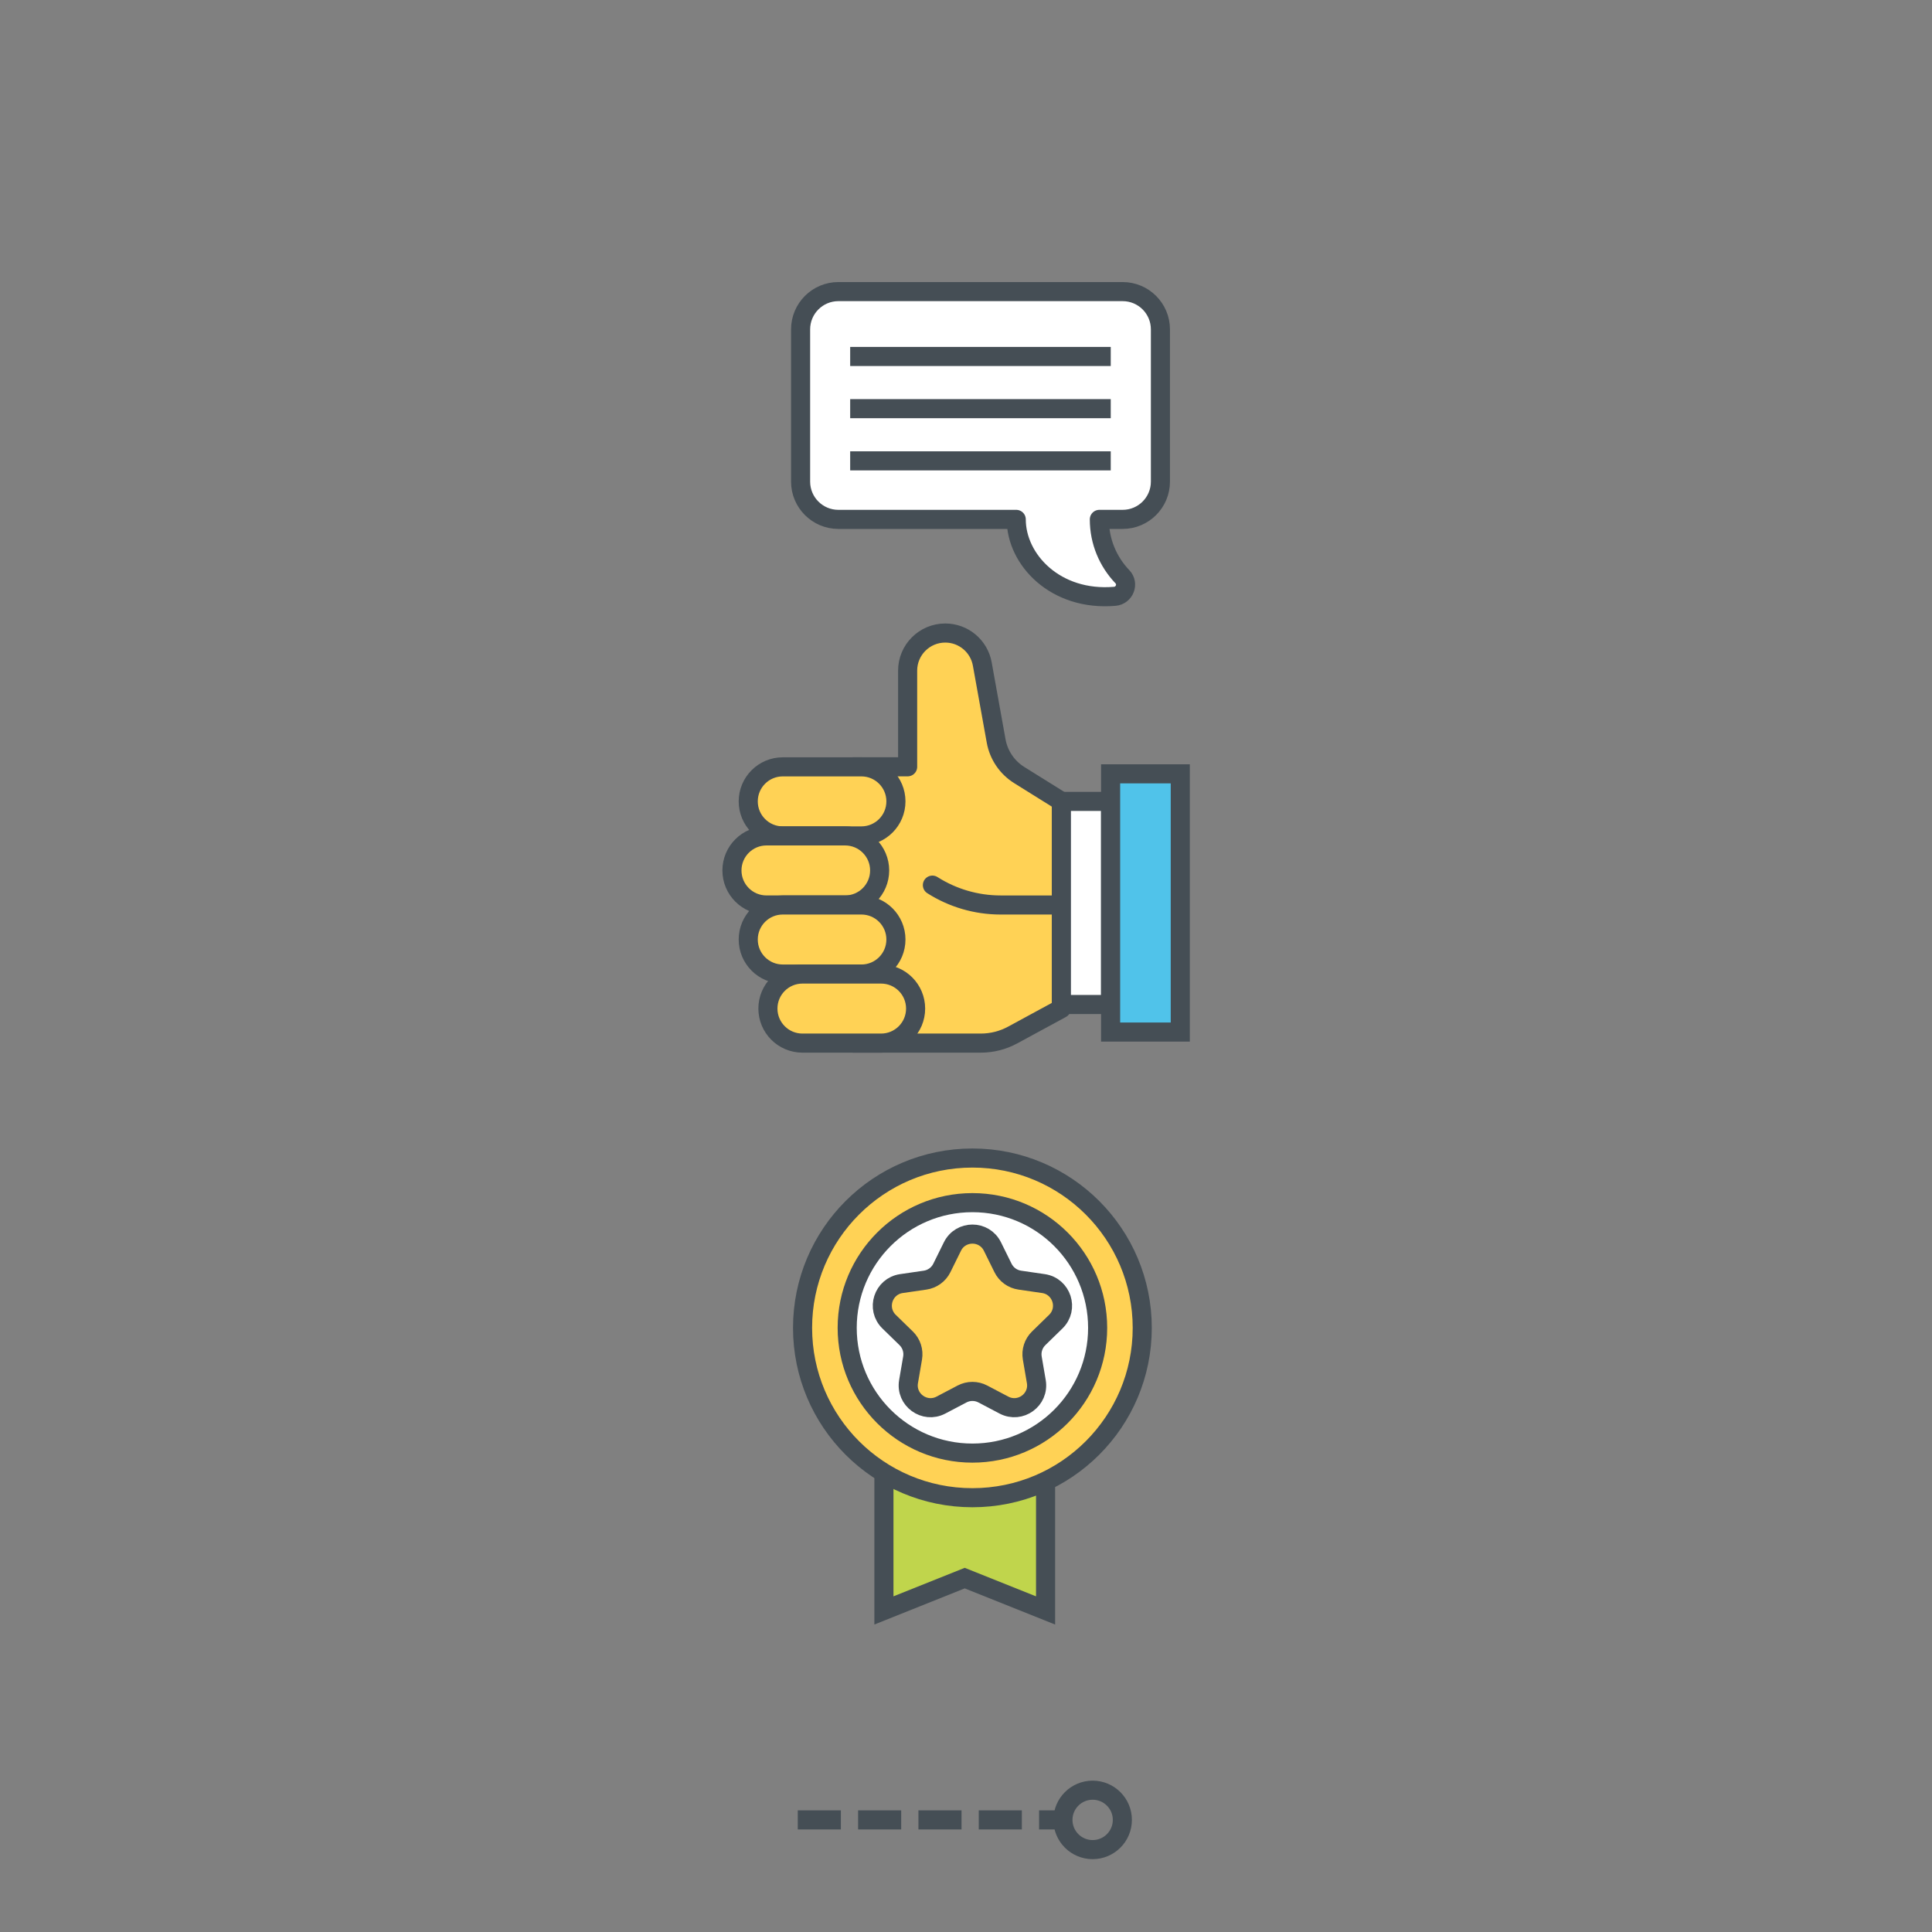 <?xml version="1.0" encoding="UTF-8" standalone="no"?>
<!-- Created with Inkscape (http://www.inkscape.org/) -->

<svg
   xmlns:dc="http://purl.org/dc/elements/1.1/"
   xmlns:cc="http://creativecommons.org/ns#"
   xmlns:rdf="http://www.w3.org/1999/02/22-rdf-syntax-ns#"
   xmlns:svg="http://www.w3.org/2000/svg"
   xmlns="http://www.w3.org/2000/svg"
   xmlns:sodipodi="http://sodipodi.sourceforge.net/DTD/sodipodi-0.dtd"
   xmlns:inkscape="http://www.inkscape.org/namespaces/inkscape"
   width="400"
   height="400"
   viewBox="0 0 400 400"
   id="svg2"
   version="1.1"
   inkscape:version="0.91 r13725"
   sodipodi:docname="main2.svg">
  <rect x="0" y="0" width="400" height="400" fill="#808080" stroke="none"/>
  <defs
     id="defs4" />
  <sodipodi:namedview
     id="base"
     pagecolor="#ffffff"
     bordercolor="#666666"
     borderopacity="1.0"
     inkscape:pageopacity="0.0"
     inkscape:pageshadow="2"
     inkscape:zoom="0.98994949"
     inkscape:cx="185.59087"
     inkscape:cy="235.24983"
     inkscape:document-units="px"
     inkscape:current-layer="layer1"
     showgrid="false"
     fit-margin-top="0"
     fit-margin-left="0"
     fit-margin-right="0"
     fit-margin-bottom="0"
     inkscape:window-width="1448"
     inkscape:window-height="874"
     inkscape:window-x="42"
     inkscape:window-y="76"
     inkscape:window-maximized="0"
     units="px"
     showguides="true"
     inkscape:guide-bbox="true">
    <sodipodi:guide
       position="200.01,447.498"
       orientation="1,0"
       id="guide4620" />
    <sodipodi:guide
       position="74.751,22.223"
       orientation="0,1"
       id="guide4622" />
    <sodipodi:guide
       position="101.015,64.65"
       orientation="0,1"
       id="guide4624" />
  </sodipodi:namedview>
  <g
     inkscape:label="Layer 1"
     inkscape:groupmode="layer"
     id="layer1"
     transform="translate(-278.786,-214.796)">
    <g
       id="g24"
       transform="matrix(1.976,0,0,-1.976,-118.337,514.539)">
      <path
         d="m 0,0 -56.146,0 c -2.517,0 -4.557,2.04 -4.557,4.557 l 0,116.2 c 0,2.517 2.04,4.557 4.557,4.557 l 56.146,0 c 2.517,0 4.557,-2.04 4.557,-4.557 l 0,-116.2 C 4.557,2.04 2.517,0 0,0"
         style="fill:#ffffff;fill-opacity:1;fill-rule:nonzero;stroke:none"
         id="path26"
         inkscape:connector-curvature="0" />
    </g>
    <g
       id="g28"
       transform="matrix(1.976,0,0,-1.976,-118.337,514.539)">
      <path
         d="m 0,0 -56.146,0 c -2.517,0 -4.557,2.04 -4.557,4.557 l 0,116.2 c 0,2.517 2.04,4.557 4.557,4.557 l 56.146,0 c 2.517,0 4.557,-2.04 4.557,-4.557 l 0,-116.2 C 4.557,2.04 2.517,0 0,0 Z"
         style="fill:none;stroke:#454e55;stroke-width:2;stroke-linecap:butt;stroke-linejoin:miter;stroke-miterlimit:10;stroke-dasharray:none;stroke-opacity:1"
         id="path30"
         inkscape:connector-curvature="0" />
    </g>
    <path
       d="m -118.555,485.601 -110.489,0 0,-198.221 110.489,0 0,198.221 z"
       style="fill:#ffffff;fill-opacity:1;fill-rule:nonzero;stroke:#454e55;stroke-width:3.951;stroke-linecap:butt;stroke-linejoin:miter;stroke-miterlimit:10;stroke-dasharray:none;stroke-opacity:1"
       id="path32"
       inkscape:connector-curvature="0" />
    <g
       id="g34"
       transform="matrix(1.976,0,0,-1.976,-240.22,311.087)">
      <path
         d="M 0,0 0,-10.5"
         style="fill:none;stroke:#454e55;stroke-width:2;stroke-linecap:butt;stroke-linejoin:miter;stroke-miterlimit:10;stroke-dasharray:none;stroke-opacity:1"
         id="path36"
         inkscape:connector-curvature="0" />
    </g>
    <g
       id="g38"
       transform="matrix(1.976,0,0,-1.976,-148.189,278.16)">
      <path
         d="M 0,0 -25.926,0"
         style="fill:none;stroke:#454e55;stroke-width:2;stroke-linecap:butt;stroke-linejoin:miter;stroke-miterlimit:10;stroke-dasharray:none;stroke-opacity:1"
         id="path40"
         inkscape:connector-curvature="0" />
    </g>
    <g
       id="g42"
       transform="matrix(1.976,0,0,-1.976,-164.807,299.727)">
      <path
         d="M 0,0 -25.926,0"
         style="fill:none;stroke:#454e55;stroke-width:2;stroke-linecap:butt;stroke-linejoin:miter;stroke-miterlimit:10;stroke-dasharray:none;stroke-opacity:1"
         id="path44"
         inkscape:connector-curvature="0" />
    </g>
    <g
       id="g46"
       transform="matrix(1.976,0,0,-1.976,-142.683,390.752)">
      <path
         d="M 0,0 -37.125,0"
         style="fill:none;stroke:#454e55;stroke-width:2;stroke-linecap:butt;stroke-linejoin:miter;stroke-miterlimit:10;stroke-dasharray:none;stroke-opacity:1"
         id="path48"
         inkscape:connector-curvature="0" />
    </g>
    <g
       id="g50"
       transform="matrix(1.976,0,0,-1.976,-155.433,403.027)">
      <path
         d="M 0,0 -30.671,0"
         style="fill:none;stroke:#454e55;stroke-width:2;stroke-linecap:butt;stroke-linejoin:miter;stroke-miterlimit:10;stroke-dasharray:none;stroke-opacity:1"
         id="path52"
         inkscape:connector-curvature="0" />
    </g>
    <g
       id="g54"
       transform="matrix(1.976,0,0,-1.976,-168.86,415.301)">
      <path
         d="M 0,0 -23.875,0"
         style="fill:none;stroke:#454e55;stroke-width:2;stroke-linecap:butt;stroke-linejoin:miter;stroke-miterlimit:10;stroke-dasharray:none;stroke-opacity:1"
         id="path56"
         inkscape:connector-curvature="0" />
    </g>
    <g
       id="g58"
       transform="matrix(1.976,0,0,-1.976,-240.22,336.77)">
      <path
         d="M 0,0 0,-10.5"
         style="fill:none;stroke:#454e55;stroke-width:2;stroke-linecap:butt;stroke-linejoin:miter;stroke-miterlimit:10;stroke-dasharray:none;stroke-opacity:1"
         id="path60"
         inkscape:connector-curvature="0" />
    </g>
    <path
       d="m -131.57,380.235 -84.458,0 0,-69.147 84.458,0 0,69.147 z"
       style="fill:#ffd255;fill-opacity:1;fill-rule:nonzero;stroke:#454e55;stroke-width:3.951;stroke-linecap:butt;stroke-linejoin:miter;stroke-miterlimit:10;stroke-dasharray:none;stroke-opacity:1"
       id="path62"
       inkscape:connector-curvature="0" />
    <path
       d="m -131.57,454.649 -84.458,0 0,-20.58 84.458,0 0,20.58 z"
       style="fill:#c0d54c;fill-opacity:1;fill-rule:nonzero;stroke:#454e55;stroke-width:3.951;stroke-linecap:butt;stroke-linejoin:miter;stroke-miterlimit:10;stroke-dasharray:none;stroke-opacity:1"
       id="path64"
       inkscape:connector-curvature="0" />
    <g
       id="g66"
       transform="matrix(1.976,0,0,-1.976,-134.073,481.705)">
      <path
         d="m 0,0 c -2.386,0.227 -4.393,-1.643 -4.393,-3.981 l 0,3.741 c 0,2.089 -1.527,3.954 -3.607,4.153 -2.386,0.227 -4.393,-1.643 -4.393,-3.982 l 0,2.029 c 0,2.089 -1.527,3.955 -3.607,4.153 -2.386,0.228 -4.393,-1.642 -4.393,-3.981 l 0,13.412 c 0,2.089 -1.527,3.954 -3.607,4.153 -2.386,0.227 -4.393,-1.643 -4.393,-3.981 l 0,-27.27 -3.442,3.442 c -1.531,1.531 -4.051,1.757 -5.661,0.308 -1.716,-1.546 -1.768,-4.192 -0.156,-5.805 l 10.658,-10.156 c 1.026,-0.977 1.606,-2.332 1.605,-3.749 l -0.004,-6.645 26,0 0,6.486 c 0,0.756 0.099,1.508 0.293,2.238 l 1.846,6.921 c 0.572,2.144 0.861,4.353 0.861,6.572 l 0,7.789 C 3.607,-2.064 2.08,-0.198 0,0"
         style="fill:#ffd255;fill-opacity:1;fill-rule:nonzero;stroke:none"
         id="path68"
         inkscape:connector-curvature="0" />
    </g>
    <g
       id="g70"
       transform="matrix(1.976,0,0,-1.976,-134.073,481.705)">
      <path
         d="m 0,0 c -2.386,0.227 -4.393,-1.643 -4.393,-3.981 l 0,3.741 c 0,2.089 -1.527,3.954 -3.607,4.153 -2.386,0.227 -4.393,-1.643 -4.393,-3.982 l 0,2.029 c 0,2.089 -1.527,3.955 -3.607,4.153 -2.386,0.228 -4.393,-1.642 -4.393,-3.981 l 0,13.412 c 0,2.089 -1.527,3.954 -3.607,4.153 -2.386,0.227 -4.393,-1.643 -4.393,-3.981 l 0,-27.27 -3.442,3.442 c -1.531,1.531 -4.051,1.757 -5.661,0.308 -1.716,-1.546 -1.768,-4.192 -0.156,-5.805 l 10.658,-10.156 c 1.026,-0.977 1.606,-2.332 1.605,-3.749 l -0.004,-6.645 26,0 0,6.486 c 0,0.756 0.099,1.508 0.293,2.238 l 1.846,6.921 c 0.572,2.144 0.861,4.353 0.861,6.572 l 0,7.789 C 3.607,-2.064 2.08,-0.198 0,0 Z"
         style="fill:none;stroke:#454e55;stroke-width:2;stroke-linecap:round;stroke-linejoin:round;stroke-miterlimit:10;stroke-dasharray:none;stroke-opacity:1"
         id="path72"
         inkscape:connector-curvature="0" />
    </g>
    <g
       id="g188"
       transform="matrix(1.976,0,0,-1.976,1246.434,548.821)">
      <path
         d="m 0,0 -58.528,0 c -1.104,0 -2,0.895 -2,2 l 0,33.963 c 0,1.105 0.896,2 2,2 l 58.528,0 c 1.105,0 2,-0.895 2,-2 L 2,2 C 2,0.895 1.105,0 0,0"
         style="fill:#ffffff;fill-opacity:1;fill-rule:nonzero;stroke:none"
         id="path190"
         inkscape:connector-curvature="0" />
    </g>
    <g
       id="g192"
       transform="matrix(1.976,0,0,-1.976,1246.434,548.821)">
      <path
         d="m 0,0 -58.528,0 c -1.104,0 -2,0.895 -2,2 l 0,33.963 c 0,1.105 0.896,2 2,2 l 58.528,0 c 1.105,0 2,-0.895 2,-2 L 2,2 C 2,0.895 1.105,0 0,0 Z"
         style="fill:none;stroke:#454e55;stroke-width:2;stroke-linecap:butt;stroke-linejoin:miter;stroke-miterlimit:10;stroke-dasharray:none;stroke-opacity:1"
         id="path194"
         inkscape:connector-curvature="0" />
    </g>
    <path
       d="m 1250.386,502.178 -123.532,0 0,-11.147 123.532,0 0,11.147 z"
       style="fill:#ffd255;fill-opacity:1;fill-rule:nonzero;stroke:#454e55;stroke-width:3.951;stroke-linecap:butt;stroke-linejoin:miter;stroke-miterlimit:10;stroke-dasharray:none;stroke-opacity:1"
       id="path196"
       inkscape:connector-curvature="0" />
    <g
       id="g198"
       transform="matrix(1.976,0,0,-1.976,1133.354,530.594)">
      <path
         d="M 0,0 19.511,0"
         style="fill:none;stroke:#454e55;stroke-width:2;stroke-linecap:butt;stroke-linejoin:miter;stroke-miterlimit:10;stroke-dasharray:none;stroke-opacity:1"
         id="path200"
         inkscape:connector-curvature="0" />
    </g>
    <g
       id="g202"
       transform="matrix(1.976,0,0,-1.976,1181.188,530.594)">
      <path
         d="M 0,0 19.511,0"
         style="fill:none;stroke:#454e55;stroke-width:2;stroke-linecap:butt;stroke-linejoin:miter;stroke-miterlimit:10;stroke-dasharray:none;stroke-opacity:1"
         id="path204"
         inkscape:connector-curvature="0" />
    </g>
    <path
       d="m 1459.417,548.826 -117.125,0 0,-117.126 117.125,0 0,117.126 z"
       style="fill:#ffd255;fill-opacity:1;fill-rule:nonzero;stroke:#454e55;stroke-width:3.951;stroke-linecap:round;stroke-linejoin:round;stroke-miterlimit:10;stroke-dasharray:none;stroke-opacity:1"
       id="path206"
       inkscape:connector-curvature="0" />
    <g
       id="g208"
       transform="matrix(1.976,0,0,-1.976,1418.964,460.238)">
      <path
         d="m 0,0 -4.176,3.466 -4.991,-8 -4.842,7.085 -4.324,-2.551 0,14.445 L 0,14.445 0,0 Z"
         style="fill:#f9ae35;fill-opacity:1;fill-rule:nonzero;stroke:none"
         id="path210"
         inkscape:connector-curvature="0" />
    </g>
    <g
       id="g212"
       transform="matrix(1.976,0,0,-1.976,1418.964,460.238)">
      <path
         d="m 0,0 -4.176,3.466 -4.991,-8 -4.842,7.085 -4.324,-2.551 0,14.445 L 0,14.445 0,0 Z"
         style="fill:none;stroke:#454e55;stroke-width:2;stroke-linecap:round;stroke-linejoin:round;stroke-miterlimit:10;stroke-dasharray:none;stroke-opacity:1"
         id="path214"
         inkscape:connector-curvature="0" />
    </g>
    <g
       id="g216"
       transform="matrix(1.976,0,0,-1.976,1382.744,520.468)">
      <path
         d="m 0,0 4.176,-3.466 4.991,8 4.842,-7.085 4.324,2.551 0,-14.445 L 0,-14.445 0,0 Z"
         style="fill:#f9ae35;fill-opacity:1;fill-rule:nonzero;stroke:none"
         id="path218"
         inkscape:connector-curvature="0" />
    </g>
    <g
       id="g220"
       transform="matrix(1.976,0,0,-1.976,1382.744,520.468)">
      <path
         d="m 0,0 4.176,-3.466 4.991,8 4.842,-7.085 4.324,2.551 0,-14.445 L 0,-14.445 0,0 Z"
         style="fill:none;stroke:#454e55;stroke-width:2;stroke-linecap:round;stroke-linejoin:round;stroke-miterlimit:10;stroke-dasharray:none;stroke-opacity:1"
         id="path222"
         inkscape:connector-curvature="0" />
    </g>
    <g
       id="g248"
       transform="matrix(1.976,0,0,-1.976,1398.241,376.955)">
      <path
         d="M 0,0 -22.581,16.651 -16.05,25.508 -1.318,14.646 24.369,41.897 32.378,34.348 0,0 Z"
         style="fill:#c0d54c;fill-opacity:1;fill-rule:nonzero;stroke:none"
         id="path250"
         inkscape:connector-curvature="0" />
    </g>
    <g
       id="g252"
       transform="matrix(1.976,0,0,-1.976,1398.241,376.955)">
      <path
         d="M 0,0 -22.581,16.651 -16.05,25.508 -1.318,14.646 24.369,41.897 32.378,34.348 0,0 Z"
         style="fill:none;stroke:#454e55;stroke-width:2;stroke-linecap:butt;stroke-linejoin:miter;stroke-miterlimit:10;stroke-dasharray:none;stroke-opacity:1"
         id="path254"
         inkscape:connector-curvature="0" />
    </g>
    <g
       id="g268"
       transform="matrix(1.976,0,0,-1.976,488.446,429.087)">
      <path
         d="m 0,0 5.106,2.772 0,21.712 -4.417,2.755 c -1.274,0.795 -2.153,2.092 -2.419,3.57 l -1.453,8.067 c -0.338,1.878 -1.971,3.244 -3.879,3.244 -2.177,0 -3.942,-1.765 -3.942,-3.942 l 0,-10.075 -5.682,0 0,-28.95 13.351,0 C -2.17,-0.847 -1.024,-0.556 0,0"
         style="fill:#ffd255;fill-opacity:1;fill-rule:nonzero;stroke:none"
         id="path270"
         inkscape:connector-curvature="0" />
    </g>
    <g
       id="g272"
       transform="matrix(1.976,0,0,-1.976,488.446,429.087)">
      <path
         d="m 0,0 5.106,2.772 0,21.712 -4.417,2.755 c -1.274,0.795 -2.153,2.092 -2.419,3.57 l -1.453,8.067 c -0.338,1.878 -1.971,3.244 -3.879,3.244 -2.177,0 -3.942,-1.765 -3.942,-3.942 l 0,-10.075 -5.682,0 0,-28.95 13.351,0 C -2.17,-0.847 -1.024,-0.556 0,0 Z"
         style="fill:none;stroke:#454e55;stroke-width:2;stroke-linecap:round;stroke-linejoin:round;stroke-miterlimit:10;stroke-dasharray:none;stroke-opacity:1"
         id="path274"
         inkscape:connector-curvature="0" />
    </g>
    <g
       id="g276"
       transform="matrix(1.976,0,0,-1.976,457.127,387.865)">
      <path
         d="m 0,0 -8.238,0 c -1.998,0 -3.618,1.62 -3.618,3.619 0,1.998 1.62,3.618 3.618,3.618 l 8.238,0 c 1.999,0 3.619,-1.62 3.619,-3.618 C 3.619,1.62 1.999,0 0,0"
         style="fill:#ffd255;fill-opacity:1;fill-rule:nonzero;stroke:none"
         id="path278"
         inkscape:connector-curvature="0" />
    </g>
    <g
       id="g280"
       transform="matrix(1.976,0,0,-1.976,457.127,387.865)">
      <path
         d="m 0,0 -8.238,0 c -1.998,0 -3.618,1.62 -3.618,3.619 0,1.998 1.62,3.618 3.618,3.618 l 8.238,0 c 1.999,0 3.619,-1.62 3.619,-3.618 C 3.619,1.62 1.999,0 0,0 Z"
         style="fill:none;stroke:#454e55;stroke-width:2;stroke-linecap:round;stroke-linejoin:round;stroke-miterlimit:10;stroke-dasharray:none;stroke-opacity:1"
         id="path282"
         inkscape:connector-curvature="0" />
    </g>
    <g
       id="g284"
       transform="matrix(1.976,0,0,-1.976,453.756,402.163)">
      <path
         d="m 0,0 -8.238,0 c -1.998,0 -3.619,1.62 -3.619,3.619 0,1.998 1.621,3.619 3.619,3.619 L 0,7.238 C 1.999,7.238 3.619,5.617 3.619,3.619 3.619,1.62 1.999,0 0,0"
         style="fill:#ffd255;fill-opacity:1;fill-rule:nonzero;stroke:none"
         id="path286"
         inkscape:connector-curvature="0" />
    </g>
    <g
       id="g288"
       transform="matrix(1.976,0,0,-1.976,453.756,402.163)">
      <path
         d="m 0,0 -8.238,0 c -1.998,0 -3.619,1.62 -3.619,3.619 0,1.998 1.621,3.619 3.619,3.619 L 0,7.238 C 1.999,7.238 3.619,5.617 3.619,3.619 3.619,1.62 1.999,0 0,0 Z"
         style="fill:none;stroke:#454e55;stroke-width:2;stroke-linecap:round;stroke-linejoin:round;stroke-miterlimit:10;stroke-dasharray:none;stroke-opacity:1"
         id="path290"
         inkscape:connector-curvature="0" />
    </g>
    <g
       id="g292"
       transform="matrix(1.976,0,0,-1.976,457.127,416.462)">
      <path
         d="m 0,0 -8.238,0 c -1.998,0 -3.618,1.62 -3.618,3.619 l 0,0 c 0,1.998 1.62,3.618 3.618,3.618 l 8.238,0 c 1.999,0 3.619,-1.62 3.619,-3.618 l 0,0 C 3.619,1.62 1.999,0 0,0"
         style="fill:#ffd255;fill-opacity:1;fill-rule:nonzero;stroke:none"
         id="path294"
         inkscape:connector-curvature="0" />
    </g>
    <g
       id="g296"
       transform="matrix(1.976,0,0,-1.976,457.127,416.462)">
      <path
         d="m 0,0 -8.238,0 c -1.998,0 -3.618,1.62 -3.618,3.619 l 0,0 c 0,1.998 1.62,3.618 3.618,3.618 l 8.238,0 c 1.999,0 3.619,-1.62 3.619,-3.618 l 0,0 C 3.619,1.62 1.999,0 0,0 Z"
         style="fill:none;stroke:#454e55;stroke-width:2;stroke-linecap:round;stroke-linejoin:round;stroke-miterlimit:10;stroke-dasharray:none;stroke-opacity:1"
         id="path298"
         inkscape:connector-curvature="0" />
    </g>
    <g
       id="g300"
       transform="matrix(1.976,0,0,-1.976,461.203,430.761)">
      <path
         d="m 0,0 -8.238,0 c -1.998,0 -3.619,1.62 -3.619,3.619 0,1.998 1.621,3.619 3.619,3.619 L 0,7.238 C 1.999,7.238 3.619,5.617 3.619,3.619 3.619,1.62 1.999,0 0,0"
         style="fill:#ffd255;fill-opacity:1;fill-rule:nonzero;stroke:none"
         id="path302"
         inkscape:connector-curvature="0" />
    </g>
    <g
       id="g304"
       transform="matrix(1.976,0,0,-1.976,461.203,430.761)">
      <path
         d="m 0,0 -8.238,0 c -1.998,0 -3.619,1.62 -3.619,3.619 0,1.998 1.621,3.619 3.619,3.619 L 0,7.238 C 1.999,7.238 3.619,5.617 3.619,3.619 3.619,1.62 1.999,0 0,0 Z"
         style="fill:none;stroke:#454e55;stroke-width:2;stroke-linecap:round;stroke-linejoin:round;stroke-miterlimit:10;stroke-dasharray:none;stroke-opacity:1"
         id="path306"
         inkscape:connector-curvature="0" />
    </g>
    <g
       id="g308"
       transform="matrix(1.976,0,0,-1.976,471.829,398.053)">
      <path
         d="m 0,0 c 2.107,-1.34 4.578,-2.081 7.147,-2.081 l 6.37,0"
         style="fill:#ffd255;fill-opacity:1;fill-rule:nonzero;stroke:#454e55;stroke-width:2;stroke-linecap:round;stroke-linejoin:round;stroke-miterlimit:10;stroke-dasharray:none;stroke-opacity:1"
         id="path310"
         inkscape:connector-curvature="0" />
    </g>
    <path
       d="m 508.726,422.766 -10.19,0 0,-42.049 10.19,0 0,42.049 z"
       style="fill:#ffffff;fill-opacity:1;fill-rule:nonzero;stroke:#454e55;stroke-width:3.951;stroke-linecap:butt;stroke-linejoin:miter;stroke-miterlimit:10;stroke-dasharray:none;stroke-opacity:1"
       id="path312"
       inkscape:connector-curvature="0" />
    <path
       d="m 523.15,428.473 -14.424,0 0,-53.465 14.424,0 0,53.465 z"
       style="fill:#50c3ea;fill-opacity:1;fill-rule:nonzero;stroke:#454e55;stroke-width:3.951;stroke-linecap:butt;stroke-linejoin:miter;stroke-miterlimit:10;stroke-dasharray:none;stroke-opacity:1"
       id="path314"
       inkscape:connector-curvature="0" />
    <g
       id="g316"
       transform="matrix(-1.976,0,0,-1.976,452.363,275.169)">
      <path
         d="m 0,0 -29.785,0 c -2.186,0 -3.958,-1.772 -3.958,-3.958 l 0,-15.95 c 0,-2.186 1.772,-3.958 3.958,-3.958 l 2.441,0 c 0,-2.333 -0.92,-4.448 -2.415,-6.009 -0.705,-0.737 -0.221,-1.964 0.795,-2.051 6.224,-0.533 10.328,3.841 10.328,8.06 l 18.636,0 c 2.186,0 3.958,1.772 3.958,3.958 l 0,15.95 C 3.958,-1.772 2.186,0 0,0"
         style="fill:#ffffff;fill-opacity:1;fill-rule:nonzero;stroke:none"
         id="path318"
         inkscape:connector-curvature="0" />
    </g>
    <g
       id="g320"
       transform="matrix(-1.976,0,0,-1.976,452.363,275.169)">
      <path
         d="m 0,0 -29.785,0 c -2.186,0 -3.958,-1.772 -3.958,-3.958 l 0,-15.95 c 0,-2.186 1.772,-3.958 3.958,-3.958 l 2.441,0 c 0,-2.333 -0.92,-4.448 -2.415,-6.009 -0.705,-0.737 -0.221,-1.964 0.795,-2.051 6.224,-0.533 10.328,3.841 10.328,8.06 l 18.636,0 c 2.186,0 3.958,1.772 3.958,3.958 l 0,15.95 C 3.958,-1.772 2.186,0 0,0 Z"
         style="fill:none;stroke:#454e55;stroke-width:2;stroke-linecap:butt;stroke-linejoin:round;stroke-miterlimit:10;stroke-dasharray:none;stroke-opacity:1"
         id="path322"
         inkscape:connector-curvature="0" />
    </g>
    <g
       id="g324"
       transform="matrix(-1.976,0,0,-1.976,508.753,288.599)">
      <path
         d="M 0,0 27.301,0"
         style="fill:none;stroke:#454e55;stroke-width:2;stroke-linecap:butt;stroke-linejoin:miter;stroke-miterlimit:10;stroke-dasharray:none;stroke-opacity:1"
         id="path326"
         inkscape:connector-curvature="0" />
    </g>
    <g
       id="g328"
       transform="matrix(-1.976,0,0,-1.976,508.753,299.405)">
      <path
         d="M 0,0 27.301,0"
         style="fill:none;stroke:#454e55;stroke-width:2;stroke-linecap:butt;stroke-linejoin:miter;stroke-miterlimit:10;stroke-dasharray:none;stroke-opacity:1"
         id="path330"
         inkscape:connector-curvature="0" />
    </g>
    <g
       id="g332"
       transform="matrix(-1.976,0,0,-1.976,508.753,310.211)">
      <path
         d="M 0,0 27.301,0"
         style="fill:none;stroke:#454e55;stroke-width:2;stroke-linecap:butt;stroke-linejoin:miter;stroke-miterlimit:10;stroke-dasharray:none;stroke-opacity:1"
         id="path334"
         inkscape:connector-curvature="0" />
    </g>
    <g
       id="g6867"
       transform="matrix(1.976,0,0,-1.976,-71.791,1019.759)">
      <g
         transform="translate(295.015,216.686)"
         id="g432">
        <path
           inkscape:connector-curvature="0"
           id="path434"
           style="fill:none;stroke:#454e55;stroke-width:2;stroke-linecap:butt;stroke-linejoin:miter;stroke-miterlimit:10;stroke-dasharray:none;stroke-opacity:1"
           d="m 0,0 c 0,-1.719 -1.394,-3.113 -3.113,-3.113 -1.719,0 -3.113,1.394 -3.113,3.113 0,1.719 1.394,3.113 3.113,3.113 C -1.394,3.113 0,1.719 0,0 Z" />
      </g>
      <g
         transform="translate(261.006,216.686)"
         id="g440">
        <path
           inkscape:connector-curvature="0"
           id="path442"
           style="fill:none;stroke:#454e55;stroke-width:2;stroke-linecap:butt;stroke-linejoin:miter;stroke-miterlimit:10;stroke-dasharray:4.515, 1.806;stroke-dashoffset:0;stroke-opacity:1"
           d="M 0,0 24.379,0" />
      </g>
      <g
         transform="translate(286.289,216.686)"
         id="g444">
        <path
           inkscape:connector-curvature="0"
           id="path446"
           style="fill:none;stroke:#454e55;stroke-width:2;stroke-linecap:butt;stroke-linejoin:miter;stroke-miterlimit:10;stroke-dasharray:none;stroke-opacity:1"
           d="M 0,0 2.5,0" />
      </g>
    </g>
    <path
       d="m 1693.885,523.246 -105.12,0 0,-15.046 105.12,0 0,15.046 z"
       style="fill:#ffffff;fill-opacity:1;fill-rule:nonzero;stroke:#454e55;stroke-width:3.951;stroke-linecap:butt;stroke-linejoin:miter;stroke-miterlimit:10;stroke-dasharray:none;stroke-opacity:1"
       id="path492"
       inkscape:connector-curvature="0" />
    <g
       id="g494"
       transform="matrix(1.976,0,0,-1.976,1626.96,531.148)">
      <path
         d="m 0,0 c 0,-5.339 -4.328,-9.667 -9.667,-9.667 -5.338,0 -9.666,4.328 -9.666,9.667 0,5.339 4.328,9.667 9.666,9.667 C -4.328,9.667 0,5.339 0,0"
         style="fill:#a7a9ac;fill-opacity:1;fill-rule:nonzero;stroke:none"
         id="path496"
         inkscape:connector-curvature="0" />
    </g>
    <g
       id="g498"
       transform="matrix(1.976,0,0,-1.976,1626.96,531.148)">
      <path
         d="m 0,0 c 0,-5.339 -4.328,-9.667 -9.667,-9.667 -5.338,0 -9.666,4.328 -9.666,9.667 0,5.339 4.328,9.667 9.666,9.667 C -4.328,9.667 0,5.339 0,0 Z"
         style="fill:none;stroke:#454e55;stroke-width:2;stroke-linecap:butt;stroke-linejoin:miter;stroke-miterlimit:10;stroke-dasharray:none;stroke-opacity:1"
         id="path500"
         inkscape:connector-curvature="0" />
    </g>
    <g
       id="g502"
       transform="matrix(1.976,0,0,-1.976,1615.435,531.148)">
      <path
         d="m 0,0 c 0,-2.117 -1.716,-3.833 -3.833,-3.833 -2.117,0 -3.834,1.716 -3.834,3.833 0,2.117 1.717,3.833 3.834,3.833 C -1.716,3.833 0,2.117 0,0"
         style="fill:#ffd255;fill-opacity:1;fill-rule:nonzero;stroke:none"
         id="path504"
         inkscape:connector-curvature="0" />
    </g>
    <g
       id="g506"
       transform="matrix(1.976,0,0,-1.976,1615.435,531.148)">
      <path
         d="m 0,0 c 0,-2.117 -1.716,-3.833 -3.833,-3.833 -2.117,0 -3.834,1.716 -3.834,3.833 0,2.117 1.717,3.833 3.834,3.833 C -1.716,3.833 0,2.117 0,0 Z"
         style="fill:none;stroke:#454e55;stroke-width:2;stroke-linecap:round;stroke-linejoin:round;stroke-miterlimit:10;stroke-dasharray:none;stroke-opacity:1"
         id="path508"
         inkscape:connector-curvature="0" />
    </g>
    <g
       id="g510"
       transform="matrix(1.976,0,0,-1.976,1693.884,523.245)">
      <path
         d="m 0,0 0,39.5 27.083,0 10.433,-17.917 c 0.699,-1.201 1.067,-2.565 1.067,-3.953 l 0,-14.109 C 38.583,1.576 37.007,0 35.063,0 L 0,0 Z"
         style="fill:#50c3ea;fill-opacity:1;fill-rule:nonzero;stroke:none"
         id="path512"
         inkscape:connector-curvature="0" />
    </g>
    <g
       id="g514"
       transform="matrix(1.976,0,0,-1.976,1693.884,523.245)">
      <path
         d="m 0,0 0,39.5 27.083,0 10.433,-17.917 c 0.699,-1.201 1.067,-2.565 1.067,-3.953 l 0,-14.109 C 38.583,1.576 37.007,0 35.063,0 L 0,0 Z"
         style="fill:none;stroke:#454e55;stroke-width:2;stroke-linecap:butt;stroke-linejoin:miter;stroke-miterlimit:10;stroke-dasharray:none;stroke-opacity:1"
         id="path516"
         inkscape:connector-curvature="0" />
    </g>
    <g
       id="g518"
       transform="matrix(1.976,0,0,-1.976,1739.571,531.148)">
      <path
         d="m 0,0 c 0,-5.339 -4.328,-9.667 -9.667,-9.667 -5.338,0 -9.666,4.328 -9.666,9.667 0,5.339 4.328,9.667 9.666,9.667 C -4.328,9.667 0,5.339 0,0"
         style="fill:#a7a9ac;fill-opacity:1;fill-rule:nonzero;stroke:none"
         id="path520"
         inkscape:connector-curvature="0" />
    </g>
    <g
       id="g522"
       transform="matrix(1.976,0,0,-1.976,1739.571,531.148)">
      <path
         d="m 0,0 c 0,-5.339 -4.328,-9.667 -9.667,-9.667 -5.338,0 -9.666,4.328 -9.666,9.667 0,5.339 4.328,9.667 9.666,9.667 C -4.328,9.667 0,5.339 0,0 Z"
         style="fill:none;stroke:#454e55;stroke-width:2;stroke-linecap:butt;stroke-linejoin:miter;stroke-miterlimit:10;stroke-dasharray:none;stroke-opacity:1"
         id="path524"
         inkscape:connector-curvature="0" />
    </g>
    <g
       id="g526"
       transform="matrix(1.976,0,0,-1.976,1728.046,531.148)">
      <path
         d="m 0,0 c 0,-2.117 -1.716,-3.833 -3.833,-3.833 -2.117,0 -3.834,1.716 -3.834,3.833 0,2.117 1.717,3.833 3.834,3.833 C -1.716,3.833 0,2.117 0,0"
         style="fill:#ffd255;fill-opacity:1;fill-rule:nonzero;stroke:none"
         id="path528"
         inkscape:connector-curvature="0" />
    </g>
    <g
       id="g530"
       transform="matrix(1.976,0,0,-1.976,1728.046,531.148)">
      <path
         d="m 0,0 c 0,-2.117 -1.716,-3.833 -3.833,-3.833 -2.117,0 -3.834,1.716 -3.834,3.833 0,2.117 1.717,3.833 3.834,3.833 C -1.716,3.833 0,2.117 0,0 Z"
         style="fill:none;stroke:#454e55;stroke-width:2;stroke-linecap:round;stroke-linejoin:round;stroke-miterlimit:10;stroke-dasharray:none;stroke-opacity:1"
         id="path532"
         inkscape:connector-curvature="0" />
    </g>
    <g
       id="g534"
       transform="matrix(1.976,0,0,-1.976,1703.022,453.11)">
      <path
         d="m 0,0 20.208,0 9,-15.75 L 0,-15.75 0,0 Z"
         style="fill:#ffffff;fill-opacity:1;fill-rule:nonzero;stroke:none"
         id="path536"
         inkscape:connector-curvature="0" />
    </g>
    <g
       id="g538"
       transform="matrix(1.976,0,0,-1.976,1703.022,453.11)">
      <path
         d="m 0,0 20.208,0 9,-15.75 L 0,-15.75 0,0 Z"
         style="fill:none;stroke:#454e55;stroke-width:2;stroke-linecap:butt;stroke-linejoin:miter;stroke-miterlimit:10;stroke-dasharray:none;stroke-opacity:1"
         id="path540"
         inkscape:connector-curvature="0" />
    </g>
    <path
       d="m 1688.699,502.197 -99.934,0 0,-82.89 99.934,0 0,82.89 z"
       style="fill:#ffd255;fill-opacity:1;fill-rule:nonzero;stroke:#454e55;stroke-width:3.951;stroke-linecap:round;stroke-linejoin:round;stroke-miterlimit:10;stroke-dasharray:none;stroke-opacity:1"
       id="path542"
       inkscape:connector-curvature="0" />
    <g
       id="g544"
       transform="matrix(1.976,0,0,-1.976,1729.677,455.48)">
      <path
         d="M 0,0 -13.35,-13.35"
         style="fill:none;stroke:#454e55;stroke-width:2;stroke-linecap:butt;stroke-linejoin:miter;stroke-miterlimit:10;stroke-dasharray:none;stroke-opacity:1"
         id="path546"
         inkscape:connector-curvature="0" />
    </g>
    <g
       id="g548"
       transform="matrix(1.976,0,0,-1.976,1732.162,465.219)">
      <path
         d="M 0,0 -9.679,-9.679"
         style="fill:none;stroke:#454e55;stroke-width:2;stroke-linecap:butt;stroke-linejoin:miter;stroke-miterlimit:10;stroke-dasharray:none;stroke-opacity:1"
         id="path550"
         inkscape:connector-curvature="0" />
    </g>
    <g
       id="g552"
       transform="matrix(1.976,0,0,-1.976,1533.638,429.593)">
      <path
         d="M 0,0 27.047,0"
         style="fill:none;stroke:#454e55;stroke-width:2;stroke-linecap:butt;stroke-linejoin:miter;stroke-miterlimit:10;stroke-dasharray:none;stroke-opacity:1"
         id="path554"
         inkscape:connector-curvature="0" />
    </g>
    <g
       id="g556"
       transform="matrix(1.976,0,0,-1.976,1548.456,446.525)">
      <path
         d="M 0,0 19.547,0"
         style="fill:none;stroke:#454e55;stroke-width:2;stroke-linecap:butt;stroke-linejoin:miter;stroke-miterlimit:10;stroke-dasharray:none;stroke-opacity:1"
         id="path558"
         inkscape:connector-curvature="0" />
    </g>
    <g
       id="g560"
       transform="matrix(1.976,0,0,-1.976,1533.638,462.824)">
      <path
         d="M 0,0 27.047,0"
         style="fill:none;stroke:#454e55;stroke-width:2;stroke-linecap:butt;stroke-linejoin:miter;stroke-miterlimit:10;stroke-dasharray:none;stroke-opacity:1"
         id="path562"
         inkscape:connector-curvature="0" />
    </g>
    <g
       id="g564"
       transform="matrix(1.976,0,0,-1.976,1548.456,479.756)">
      <path
         d="M 0,0 19.547,0"
         style="fill:none;stroke:#454e55;stroke-width:2;stroke-linecap:butt;stroke-linejoin:miter;stroke-miterlimit:10;stroke-dasharray:none;stroke-opacity:1"
         id="path566"
         inkscape:connector-curvature="0" />
    </g>
    <g
       id="g568"
       transform="matrix(1.976,0,0,-1.976,1533.638,496.054)">
      <path
         d="M 0,0 27.047,0"
         style="fill:none;stroke:#454e55;stroke-width:2;stroke-linecap:butt;stroke-linejoin:miter;stroke-miterlimit:10;stroke-dasharray:none;stroke-opacity:1"
         id="path570"
         inkscape:connector-curvature="0" />
    </g>
    <g
       id="g572"
       transform="matrix(1.976,0,0,-1.976,1548.456,512.986)">
      <path
         d="M 0,0 19.547,0"
         style="fill:none;stroke:#454e55;stroke-width:2;stroke-linecap:butt;stroke-linejoin:miter;stroke-miterlimit:10;stroke-dasharray:none;stroke-opacity:1"
         id="path574"
         inkscape:connector-curvature="0" />
    </g>
    <g
       id="g576"
       transform="matrix(1.976,0,0,-1.976,495.261,548.221)">
      <path
         d="M 0,0 -8.469,3.389 -16.937,0 l 0,19.533 L 0,19.533 0,0 Z"
         style="fill:#c0d54c;fill-opacity:1;fill-rule:nonzero;stroke:none"
         id="path578"
         inkscape:connector-curvature="0" />
    </g>
    <g
       id="g580"
       transform="matrix(1.976,0,0,-1.976,495.261,548.221)">
      <path
         d="M 0,0 -8.469,3.389 -16.937,0 l 0,19.533 L 0,19.533 0,0 Z"
         style="fill:none;stroke:#454e55;stroke-width:2;stroke-linecap:butt;stroke-linejoin:miter;stroke-miterlimit:10;stroke-dasharray:none;stroke-opacity:1"
         id="path582"
         inkscape:connector-curvature="0" />
    </g>
    <g
       id="g584"
       transform="matrix(1.976,0,0,-1.976,515.275,489.718)">
      <path
         d="m 0,0 c 0,-9.828 -7.967,-17.795 -17.795,-17.795 -9.828,0 -17.795,7.967 -17.795,17.795 0,9.828 7.967,17.795 17.795,17.795 C -7.967,17.795 0,9.828 0,0"
         style="fill:#ffd255;fill-opacity:1;fill-rule:nonzero;stroke:none"
         id="path586"
         inkscape:connector-curvature="0" />
    </g>
    <g
       id="g588"
       transform="matrix(1.976,0,0,-1.976,515.275,489.718)">
      <path
         d="m 0,0 c 0,-9.828 -7.967,-17.795 -17.795,-17.795 -9.828,0 -17.795,7.967 -17.795,17.795 0,9.828 7.967,17.795 17.795,17.795 C -7.967,17.795 0,9.828 0,0 Z"
         style="fill:none;stroke:#454e55;stroke-width:2;stroke-linecap:round;stroke-linejoin:round;stroke-miterlimit:10;stroke-dasharray:none;stroke-opacity:1"
         id="path590"
         inkscape:connector-curvature="0" />
    </g>
    <g
       id="g592"
       transform="matrix(1.976,0,0,-1.976,506.041,489.718)">
      <path
         d="m 0,0 c 0,-7.246 -5.874,-13.121 -13.121,-13.121 -7.246,0 -13.121,5.875 -13.121,13.121 0,7.246 5.875,13.121 13.121,13.121 C -5.874,13.121 0,7.246 0,0"
         style="fill:#ffffff;fill-opacity:1;fill-rule:nonzero;stroke:none"
         id="path594"
         inkscape:connector-curvature="0" />
    </g>
    <g
       id="g596"
       transform="matrix(1.976,0,0,-1.976,506.041,489.718)">
      <path
         d="m 0,0 c 0,-7.246 -5.874,-13.121 -13.121,-13.121 -7.246,0 -13.121,5.875 -13.121,13.121 0,7.246 5.875,13.121 13.121,13.121 C -5.874,13.121 0,7.246 0,0 Z"
         style="fill:none;stroke:#454e55;stroke-width:2;stroke-linecap:butt;stroke-linejoin:miter;stroke-miterlimit:10;stroke-dasharray:none;stroke-opacity:1"
         id="path598"
         inkscape:connector-curvature="0" />
    </g>
    <g
       id="g600"
       transform="matrix(1.976,0,0,-1.976,484.26,472.878)">
      <path
         d="m 0,0 1.107,-2.243 c 0.34,-0.69 0.998,-1.168 1.76,-1.278 l 2.475,-0.36 C 7.259,-4.16 8.025,-6.516 6.637,-7.869 l -1.79,-1.745 c -0.551,-0.537 -0.803,-1.311 -0.673,-2.069 l 0.423,-2.465 c 0.328,-1.91 -1.677,-3.366 -3.392,-2.465 l -2.214,1.164 c -0.681,0.358 -1.494,0.358 -2.175,0 l -2.214,-1.164 c -1.715,-0.901 -3.719,0.555 -3.392,2.465 l 0.423,2.465 c 0.13,0.758 -0.121,1.532 -0.672,2.069 l -1.791,1.745 c -1.388,1.353 -0.622,3.709 1.295,3.988 l 2.475,0.36 c 0.762,0.11 1.42,0.588 1.76,1.278 L -4.193,0 C -3.335,1.738 -0.858,1.738 0,0"
         style="fill:#ffd255;fill-opacity:1;fill-rule:nonzero;stroke:none"
         id="path602"
         inkscape:connector-curvature="0" />
    </g>
    <g
       id="g604"
       transform="matrix(1.976,0,0,-1.976,484.26,472.878)">
      <path
         d="m 0,0 1.107,-2.243 c 0.34,-0.69 0.998,-1.168 1.76,-1.278 l 2.475,-0.36 C 7.259,-4.16 8.025,-6.516 6.637,-7.869 l -1.79,-1.745 c -0.551,-0.537 -0.803,-1.311 -0.673,-2.069 l 0.423,-2.465 c 0.328,-1.91 -1.677,-3.366 -3.392,-2.465 l -2.214,1.164 c -0.681,0.358 -1.494,0.358 -2.175,0 l -2.214,-1.164 c -1.715,-0.901 -3.719,0.555 -3.392,2.465 l 0.423,2.465 c 0.13,0.758 -0.121,1.532 -0.672,2.069 l -1.791,1.745 c -1.388,1.353 -0.622,3.709 1.295,3.988 l 2.475,0.36 c 0.762,0.11 1.42,0.588 1.76,1.278 L -4.193,0 C -3.335,1.738 -0.858,1.738 0,0 Z"
         style="fill:none;stroke:#454e55;stroke-width:2;stroke-linecap:round;stroke-linejoin:round;stroke-miterlimit:10;stroke-dasharray:none;stroke-opacity:1"
         id="path606"
         inkscape:connector-curvature="0" />
    </g>
    <path
       d="m 1231.418,428.952 -79.699,0 0,-139.093 79.699,0 0,139.093 z"
       style="fill:#ffffff;fill-opacity:1;fill-rule:nonzero;stroke:#454e55;stroke-width:3.951;stroke-linecap:butt;stroke-linejoin:miter;stroke-miterlimit:10;stroke-dasharray:none;stroke-opacity:1"
       id="path608"
       inkscape:connector-curvature="0" />
    <path
       d="m 1220.716,374.814 -58.295,0 0,-73.452 58.295,0 0,73.452 z"
       style="fill:#88d8fb;fill-opacity:1;fill-rule:nonzero;stroke:#454e55;stroke-width:3.951;stroke-linecap:butt;stroke-linejoin:miter;stroke-miterlimit:10;stroke-dasharray:none;stroke-opacity:1"
       id="path610"
       inkscape:connector-curvature="0" />
    <g
       id="g612"
       transform="matrix(1.976,0,0,-1.976,1228.483,374.814)">
      <path
         d="m 0,0 c 0,-2.171 -1.76,-3.931 -3.931,-3.931 -2.171,0 -3.93,1.76 -3.93,3.931 0,2.171 1.759,3.931 3.93,3.931 C -1.76,3.931 0,2.171 0,0"
         style="fill:#ffd255;fill-opacity:1;fill-rule:nonzero;stroke:none"
         id="path614"
         inkscape:connector-curvature="0" />
    </g>
    <g
       id="g616"
       transform="matrix(1.976,0,0,-1.976,1228.483,374.814)">
      <path
         d="m 0,0 c 0,-2.171 -1.76,-3.931 -3.931,-3.931 -2.171,0 -3.93,1.76 -3.93,3.931 0,2.171 1.759,3.931 3.93,3.931 C -1.76,3.931 0,2.171 0,0 Z"
         style="fill:none;stroke:#454e55;stroke-width:2;stroke-linecap:round;stroke-linejoin:round;stroke-miterlimit:10;stroke-dasharray:none;stroke-opacity:1"
         id="path618"
         inkscape:connector-curvature="0" />
    </g>
    <g
       id="g620"
       transform="matrix(1.976,0,0,-1.976,1209.944,319.713)">
      <path
         d="M 0,0 -18.601,-18.601"
         style="fill:none;stroke:#454e55;stroke-width:2;stroke-linecap:butt;stroke-linejoin:miter;stroke-miterlimit:10;stroke-dasharray:none;stroke-opacity:1"
         id="path622"
         inkscape:connector-curvature="0" />
    </g>
    <g
       id="g624"
       transform="matrix(1.976,0,0,-1.976,1211.003,330.878)">
      <path
         d="M 0,0 -13.486,-13.486"
         style="fill:none;stroke:#454e55;stroke-width:2;stroke-linecap:butt;stroke-linejoin:miter;stroke-miterlimit:10;stroke-dasharray:none;stroke-opacity:1"
         id="path626"
         inkscape:connector-curvature="0" />
    </g>
    <g
       id="g628"
       transform="matrix(1.976,0,0,-1.976,1198.779,318.654)">
      <path
         d="M 0,0 -13.486,-13.486"
         style="fill:none;stroke:#454e55;stroke-width:2;stroke-linecap:butt;stroke-linejoin:miter;stroke-miterlimit:10;stroke-dasharray:none;stroke-opacity:1"
         id="path630"
         inkscape:connector-curvature="0" />
    </g>
    <g
       id="g632"
       transform="matrix(1.976,0,0,-1.976,1162.421,387.848)">
      <path
         d="M 0,0 29.507,0"
         style="fill:none;stroke:#454e55;stroke-width:2;stroke-linecap:butt;stroke-linejoin:miter;stroke-miterlimit:10;stroke-dasharray:none;stroke-opacity:1"
         id="path634"
         inkscape:connector-curvature="0" />
    </g>
    <g
       id="g636"
       transform="matrix(1.976,0,0,-1.976,1162.421,395.256)">
      <path
         d="M 0,0 29.507,0"
         style="fill:none;stroke:#454e55;stroke-width:2;stroke-linecap:butt;stroke-linejoin:miter;stroke-miterlimit:10;stroke-dasharray:none;stroke-opacity:1"
         id="path638"
         inkscape:connector-curvature="0" />
    </g>
    <g
       id="g640"
       transform="matrix(1.976,0,0,-1.976,1162.421,402.665)">
      <path
         d="M 0,0 29.507,0"
         style="fill:none;stroke:#454e55;stroke-width:2;stroke-linecap:butt;stroke-linejoin:miter;stroke-miterlimit:10;stroke-dasharray:none;stroke-opacity:1"
         id="path642"
         inkscape:connector-curvature="0" />
    </g>
    <g
       id="g644"
       transform="matrix(1.976,0,0,-1.976,1162.421,410.074)">
      <path
         d="M 0,0 29.507,0"
         style="fill:none;stroke:#454e55;stroke-width:2;stroke-linecap:butt;stroke-linejoin:miter;stroke-miterlimit:10;stroke-dasharray:none;stroke-opacity:1"
         id="path646"
         inkscape:connector-curvature="0" />
    </g>
    <g
       id="g648"
       transform="matrix(1.976,0,0,-1.976,1162.421,417.482)">
      <path
         d="M 0,0 29.507,0"
         style="fill:none;stroke:#454e55;stroke-width:2;stroke-linecap:butt;stroke-linejoin:miter;stroke-miterlimit:10;stroke-dasharray:none;stroke-opacity:1"
         id="path650"
         inkscape:connector-curvature="0" />
    </g>
    <path
       d="m 1191.57,428.861 -59.862,0 0,-59.862 59.862,0 0,59.862 z"
       style="fill:#ffd255;fill-opacity:1;fill-rule:nonzero;stroke:#454e55;stroke-width:3.951;stroke-linecap:round;stroke-linejoin:round;stroke-miterlimit:10;stroke-dasharray:none;stroke-opacity:1"
       id="path652"
       inkscape:connector-curvature="0" />
    <g
       id="g654"
       transform="matrix(1.976,0,0,-1.976,1170.894,383.584)">
      <path
         d="M 0,0 -2.135,1.772 -4.685,-2.317 -7.16,1.304 -9.37,0 l 0,7.383 9.37,0 L 0,0 Z"
         style="fill:#f9ae35;fill-opacity:1;fill-rule:nonzero;stroke:none"
         id="path656"
         inkscape:connector-curvature="0" />
    </g>
    <g
       id="g658"
       transform="matrix(1.976,0,0,-1.976,1170.894,383.584)">
      <path
         d="M 0,0 -2.135,1.772 -4.685,-2.317 -7.16,1.304 -9.37,0 l 0,7.383 9.37,0 L 0,0 Z"
         style="fill:none;stroke:#454e55;stroke-width:2;stroke-linecap:round;stroke-linejoin:round;stroke-miterlimit:10;stroke-dasharray:none;stroke-opacity:1"
         id="path660"
         inkscape:connector-curvature="0" />
    </g>
    <g
       id="g662"
       transform="matrix(1.976,0,0,-1.976,1152.382,414.367)">
      <path
         d="M 0,0 2.135,-1.772 4.685,2.317 7.16,-1.304 9.37,0 9.37,-7.383 0,-7.383 0,0 Z"
         style="fill:#f9ae35;fill-opacity:1;fill-rule:nonzero;stroke:none"
         id="path664"
         inkscape:connector-curvature="0" />
    </g>
    <g
       id="g666"
       transform="matrix(1.976,0,0,-1.976,1152.382,414.367)">
      <path
         d="M 0,0 2.135,-1.772 4.685,2.317 7.16,-1.304 9.37,0 9.37,-7.383 0,-7.383 0,0 Z"
         style="fill:none;stroke:#454e55;stroke-width:2;stroke-linecap:round;stroke-linejoin:round;stroke-miterlimit:10;stroke-dasharray:none;stroke-opacity:1"
         id="path668"
         inkscape:connector-curvature="0" />
    </g>
    <g
       id="g6867-9-9"
       transform="matrix(1.976,0,0,-1.976,635.028,1019.874)">
      <g
         transform="translate(295.015,216.686)"
         id="g432-9-3">
        <path
           inkscape:connector-curvature="0"
           id="path434-7-0"
           style="fill:none;stroke:#454e55;stroke-width:2;stroke-linecap:butt;stroke-linejoin:miter;stroke-miterlimit:10;stroke-dasharray:none;stroke-opacity:1"
           d="m 0,0 c 0,-1.719 -1.394,-3.113 -3.113,-3.113 -1.719,0 -3.113,1.394 -3.113,3.113 0,1.719 1.394,3.113 3.113,3.113 C -1.394,3.113 0,1.719 0,0 Z" />
      </g>
      <g
         transform="translate(261.006,216.686)"
         id="g440-3-9">
        <path
           inkscape:connector-curvature="0"
           id="path442-0-1"
           style="fill:none;stroke:#454e55;stroke-width:2;stroke-linecap:butt;stroke-linejoin:miter;stroke-miterlimit:10;stroke-dasharray:4.515, 1.806;stroke-dashoffset:0;stroke-opacity:1"
           d="M 0,0 24.379,0" />
      </g>
      <g
         transform="translate(286.289,216.686)"
         id="g444-1-6">
        <path
           inkscape:connector-curvature="0"
           id="path446-9-0"
           style="fill:none;stroke:#454e55;stroke-width:2;stroke-linecap:butt;stroke-linejoin:miter;stroke-miterlimit:10;stroke-dasharray:none;stroke-opacity:1"
           d="M 0,0 2.5,0" />
      </g>
    </g>
    <g
       id="g6867-9-9-9"
       transform="matrix(1.976,0,0,-1.976,852.197,1019.874)">
      <g
         transform="translate(295.015,216.686)"
         id="g432-9-3-7">
        <path
           inkscape:connector-curvature="0"
           id="path434-7-0-7"
           style="fill:none;stroke:#454e55;stroke-width:2;stroke-linecap:butt;stroke-linejoin:miter;stroke-miterlimit:10;stroke-dasharray:none;stroke-opacity:1"
           d="m 0,0 c 0,-1.719 -1.394,-3.113 -3.113,-3.113 -1.719,0 -3.113,1.394 -3.113,3.113 0,1.719 1.394,3.113 3.113,3.113 C -1.394,3.113 0,1.719 0,0 Z" />
      </g>
      <g
         transform="translate(261.006,216.686)"
         id="g440-3-9-8">
        <path
           inkscape:connector-curvature="0"
           id="path442-0-1-1"
           style="fill:none;stroke:#454e55;stroke-width:2;stroke-linecap:butt;stroke-linejoin:miter;stroke-miterlimit:10;stroke-dasharray:4.515, 1.806;stroke-dashoffset:0;stroke-opacity:1"
           d="M 0,0 24.379,0" />
      </g>
      <g
         transform="translate(286.289,216.686)"
         id="g444-1-6-7">
        <path
           inkscape:connector-curvature="0"
           id="path446-9-0-0"
           style="fill:none;stroke:#454e55;stroke-width:2;stroke-linecap:butt;stroke-linejoin:miter;stroke-miterlimit:10;stroke-dasharray:none;stroke-opacity:1"
           d="M 0,0 2.5,0" />
      </g>
    </g>
    <path
       d="m 1688.367,418.946 -99.933,0 0,-82.89 99.933,0 0,82.89 z"
       style="fill:#ffd255;fill-opacity:1;fill-rule:nonzero;stroke:#454e55;stroke-width:3.951;stroke-linecap:round;stroke-linejoin:round;stroke-miterlimit:10;stroke-dasharray:none;stroke-opacity:1"
       id="path542-8"
       inkscape:connector-curvature="0" />
    <g
       id="g6867-9-9-9-2"
       transform="matrix(1.976,0,0,-1.976,1104.513,1019.874)">
      <g
         transform="translate(295.015,216.686)"
         id="g432-9-3-7-4">
        <path
           inkscape:connector-curvature="0"
           id="path434-7-0-7-7"
           style="fill:none;stroke:#454e55;stroke-width:2;stroke-linecap:butt;stroke-linejoin:miter;stroke-miterlimit:10;stroke-dasharray:none;stroke-opacity:1"
           d="m 0,0 c 0,-1.719 -1.394,-3.113 -3.113,-3.113 -1.719,0 -3.113,1.394 -3.113,3.113 0,1.719 1.394,3.113 3.113,3.113 C -1.394,3.113 0,1.719 0,0 Z" />
      </g>
      <g
         transform="translate(261.006,216.686)"
         id="g440-3-9-8-4">
        <path
           inkscape:connector-curvature="0"
           id="path442-0-1-1-9"
           style="fill:none;stroke:#454e55;stroke-width:2;stroke-linecap:butt;stroke-linejoin:miter;stroke-miterlimit:10;stroke-dasharray:4.515, 1.806;stroke-dashoffset:0;stroke-opacity:1"
           d="M 0,0 24.379,0" />
      </g>
      <g
         transform="translate(286.289,216.686)"
         id="g444-1-6-7-2">
        <path
           inkscape:connector-curvature="0"
           id="path446-9-0-0-8"
           style="fill:none;stroke:#454e55;stroke-width:2;stroke-linecap:butt;stroke-linejoin:miter;stroke-miterlimit:10;stroke-dasharray:none;stroke-opacity:1"
           d="M 0,0 2.5,0" />
      </g>
    </g>
  </g>
</svg>
